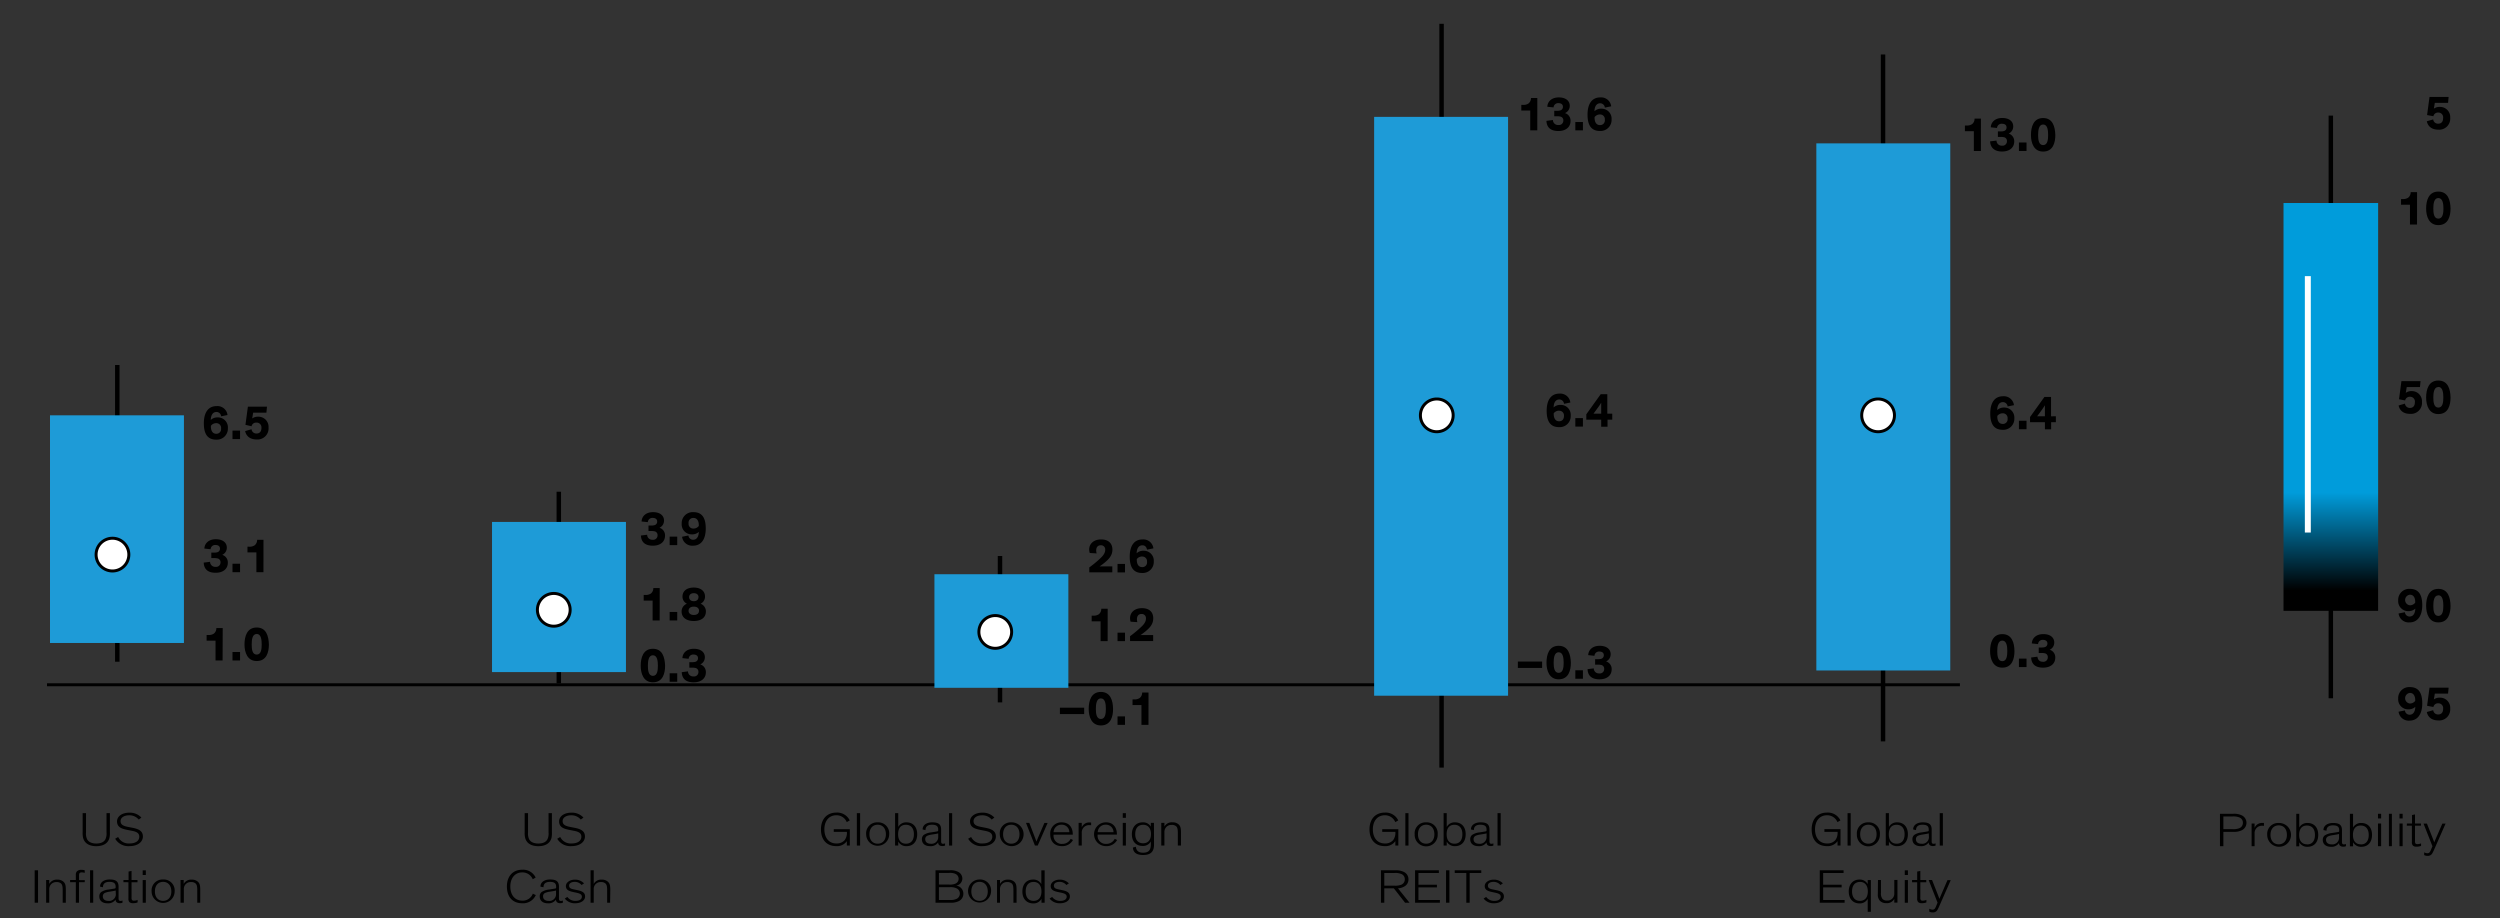 <svg xmlns="http://www.w3.org/2000/svg" xmlns:xlink="http://www.w3.org/1999/xlink" viewBox="0 0 840 308.56"><rect x="0" y="0" width="840" height="308.56" fill="#333333" stroke="none"/><defs><style>.cls-1,.cls-2,.cls-5,.cls-7{fill:none;}.cls-1,.cls-2,.cls-4{stroke:#000;}.cls-2,.cls-7{stroke-linejoin:round;}.cls-2{stroke-width:1.5px;}.cls-3{fill:#1e9bd7;}.cls-4{fill:#fff;stroke-miterlimit:10;}.cls-5{fill-rule:evenodd;}.cls-6{fill:url(#linear-gradient);}.cls-7{stroke:#fff;stroke-width:2px;}</style><linearGradient id="linear-gradient" x1="783.16" y1="68.21" x2="783.16" y2="205.24" gradientUnits="userSpaceOnUse"><stop offset="0" stop-color="#009cdb"/><stop offset="0.14" stop-color="#009cdb"/><stop offset="0.29" stop-color="#009cdb"/><stop offset="0.54" stop-color="#009cdb"/><stop offset="0.57" stop-color="#009cdb"/><stop offset="0.71" stop-color="#009cdb"/><stop offset="0.95"/><stop offset="1"/></linearGradient></defs><g id="Blog_Template" data-name="Blog Template"><line class="cls-1" x1="15.79" y1="230.08" x2="658.53" y2="230.08"/><path class="cls-2" d="M39.41,122.63v99.71m148.35-57.11V229.6M336,186.82V236M484.37,8V257.91M632.7,18.29V249.1"/><polygon class="cls-3" points="16.8 216.04 61.8 216.04 61.8 139.55 16.8 139.55 16.8 216.04 16.8 216.04"/><polygon class="cls-3" points="165.32 225.82 210.32 225.82 210.32 175.37 165.32 175.37 165.32 225.82 165.32 225.82"/><polygon class="cls-3" points="313.97 231.1 358.97 231.1 358.97 192.94 313.97 192.94 313.97 231.1 313.97 231.1"/><polygon class="cls-3" points="461.71 233.76 506.71 233.76 506.71 39.27 461.71 39.27 461.71 233.76 461.71 233.76"/><polygon class="cls-3" points="610.29 225.28 655.29 225.28 655.29 48.17 610.29 48.17 610.29 225.28 610.29 225.28"/><path class="cls-4" d="M43.29,186.35a5.5,5.5,0,1,1-5.5-5.5,5.5,5.5,0,0,1,5.5,5.5Z"/><path class="cls-4" d="M191.57,204.9a5.5,5.5,0,1,1-5.5-5.5,5.51,5.51,0,0,1,5.5,5.5Z"/><path class="cls-4" d="M339.91,212.33a5.5,5.5,0,1,1-5.5-5.5,5.5,5.5,0,0,1,5.5,5.5Z"/><path class="cls-4" d="M488.26,139.56a5.5,5.5,0,1,1-5.5-5.5,5.5,5.5,0,0,1,5.5,5.5Z"/><path class="cls-4" d="M636.54,139.56a5.5,5.5,0,1,1-5.5-5.5,5.51,5.51,0,0,1,5.5,5.5Z"/><g id="Outline"><path d="M815.5,38.66l.82-6.1h6.42l-.19,2H818.1l-.32,1.95a3.18,3.18,0,0,1,2-.59,3.41,3.41,0,0,1,3.49,3.65,3.71,3.71,0,0,1-4,4c-2.51,0-3.57-1.43-3.86-2.82l2.15-.63a1.59,1.59,0,0,0,1.66,1.44c1.12,0,1.67-.72,1.67-1.92a1.61,1.61,0,0,0-1.68-1.82,1.55,1.55,0,0,0-1.59,1.23Z"/><path d="M812.12,75.44h-2.37V68.78h-3v-1.9h.54a3.08,3.08,0,0,0,1.86-.46,2.27,2.27,0,0,0,.83-1.86h2.15Z"/><path d="M819.28,75.64c-3.09,0-4.1-2.85-4.1-5.57s.85-5.7,4.1-5.7,4.05,2.91,4.1,5.7C823.38,72.61,822.63,75.64,819.28,75.64Zm0-9.1c-1.49,0-1.68,2-1.68,3.53s.18,3.39,1.68,3.39S821,71.6,821,70.07,820.77,66.54,819.28,66.54Z"/><path d="M806.07,134.15l.81-6.1h6.42l-.19,2h-4.45l-.32,1.95a3.18,3.18,0,0,1,1.95-.59,3.4,3.4,0,0,1,3.49,3.65,3.7,3.7,0,0,1-4,4c-2.51,0-3.57-1.42-3.85-2.82l2.14-.62a1.6,1.6,0,0,0,1.66,1.44c1.12,0,1.67-.72,1.67-1.92a1.61,1.61,0,0,0-1.68-1.83,1.56,1.56,0,0,0-1.59,1.24Z"/><path d="M819.28,139.13c-3.09,0-4.1-2.85-4.1-5.57s.85-5.7,4.1-5.7,4.05,2.92,4.1,5.7C823.38,136.11,822.63,139.13,819.28,139.13Zm0-9.09c-1.49,0-1.68,2-1.68,3.52s.18,3.39,1.68,3.39,1.68-1.85,1.68-3.39S820.77,130,819.28,130Z"/><path d="M808.05,205.71a1.57,1.57,0,0,0,1.57,1.44c1.29,0,1.9-1.16,1.92-2.66a3.21,3.21,0,0,1-2.29.85,3.35,3.35,0,0,1-3.46-3.57,3.71,3.71,0,0,1,3.94-3.91c2.75,0,4.15,1.72,4.15,5.48,0,3.61-1.57,5.79-4.29,5.79a3.42,3.42,0,0,1-3.67-3Zm1.66-2.33a2.24,2.24,0,0,0,1.8-.88c0-.09,0-.2,0-.3,0-1.09-.41-2.38-1.79-2.38a1.79,1.79,0,0,0,0,3.56Z"/><path d="M819.28,209.13c-3.09,0-4.1-2.85-4.1-5.57s.85-5.7,4.1-5.7,4.05,2.92,4.1,5.7C823.38,206.11,822.63,209.13,819.28,209.13Zm0-9.09c-1.49,0-1.68,2-1.68,3.52s.18,3.39,1.68,3.39,1.68-1.85,1.68-3.39S820.77,200,819.28,200Z"/><path d="M808.05,238.71a1.57,1.57,0,0,0,1.57,1.44c1.29,0,1.9-1.16,1.92-2.66a3.21,3.21,0,0,1-2.29.85,3.35,3.35,0,0,1-3.46-3.57,3.71,3.71,0,0,1,3.94-3.91c2.75,0,4.15,1.72,4.15,5.48,0,3.61-1.57,5.79-4.29,5.79a3.42,3.42,0,0,1-3.67-3Zm1.66-2.33a2.24,2.24,0,0,0,1.8-.88c0-.09,0-.2,0-.3,0-1.09-.41-2.38-1.79-2.38a1.79,1.79,0,0,0,0,3.56Z"/><path d="M815.5,237.15l.82-6.1h6.42l-.19,2H818.1l-.32,1.95a3.18,3.18,0,0,1,2-.59,3.4,3.4,0,0,1,3.49,3.65,3.7,3.7,0,0,1-4,4c-2.51,0-3.57-1.42-3.86-2.82l2.15-.62a1.6,1.6,0,0,0,1.66,1.44c1.12,0,1.67-.72,1.67-1.92a1.61,1.61,0,0,0-1.68-1.83,1.56,1.56,0,0,0-1.59,1.24Z"/><path d="M74.79,221.92H72.42v-6.66h-3v-1.9H70a3,3,0,0,0,1.86-.47,2.25,2.25,0,0,0,.83-1.85h2.14Z"/><path d="M78.12,221.92v-2.85h2.54v2.85Z"/><path d="M86.25,222.11c-3.09,0-4.1-2.85-4.1-5.57s.85-5.7,4.1-5.7,4,2.92,4.1,5.7C90.35,219.09,89.59,222.11,86.25,222.11Zm0-9.09c-1.49,0-1.68,1.95-1.68,3.52s.17,3.4,1.68,3.4,1.68-1.86,1.68-3.4S87.74,213,86.25,213Z"/><path d="M219.37,229.26c-3.09,0-4.09-2.85-4.09-5.57s.84-5.7,4.09-5.7,4,2.92,4.1,5.7C223.47,226.24,222.72,229.26,219.37,229.26Zm0-9.09c-1.49,0-1.68,2-1.68,3.52s.18,3.4,1.68,3.4,1.68-1.86,1.68-3.4S220.86,220.17,219.37,220.17Z"/><path d="M225,229.07v-2.85h2.55v2.85Z"/><path d="M231.16,225.58a1.71,1.71,0,0,0,1.83,1.7,1.47,1.47,0,0,0,1.68-1.52,1.27,1.27,0,0,0-1.17-1.35,3.93,3.93,0,0,0-.88-.08h-1v-1.84h.91a3.81,3.81,0,0,0,1-.09,1.22,1.22,0,0,0,1-1.27c0-.8-.63-1.2-1.46-1.2a1.51,1.51,0,0,0-1.68,1.42l-2.1-.22c.07-1.73,1.44-3.14,3.84-3.14s3.7,1.2,3.7,2.82a2.59,2.59,0,0,1-1.54,2.43,2.67,2.67,0,0,1,1.88,2.68c0,1.85-1.38,3.34-4.1,3.34s-3.91-1.31-4-3.41Z"/><path d="M356.13,239.93v-2.15h8.15v2.15Z"/><path d="M369.89,243.75c-3.09,0-4.09-2.85-4.09-5.57s.84-5.69,4.09-5.69,4.05,2.91,4.1,5.69C374,240.73,373.24,243.75,369.89,243.75Zm0-9.09c-1.48,0-1.68,2-1.68,3.52s.18,3.4,1.68,3.4,1.68-1.86,1.68-3.4S371.38,234.66,369.89,234.66Z"/><path d="M375.49,243.56v-2.85H378v2.85Z"/><path d="M385.89,243.56h-2.36V236.9h-3V235h.54a3,3,0,0,0,1.86-.47,2.25,2.25,0,0,0,.83-1.85h2.14Z"/><path d="M510,224.43v-2.15h8.15v2.15Z"/><path d="M523.71,228.25c-3.09,0-4.09-2.85-4.09-5.57s.84-5.69,4.09-5.69,4,2.91,4.1,5.69C527.81,225.23,527.06,228.25,523.71,228.25Zm0-9.09c-1.48,0-1.68,2-1.68,3.52s.18,3.4,1.68,3.4,1.68-1.86,1.68-3.4S525.2,219.16,523.71,219.16Z"/><path d="M529.31,228.06v-2.85h2.55v2.85Z"/><path d="M535.5,224.57a1.71,1.71,0,0,0,1.83,1.7,1.47,1.47,0,0,0,1.68-1.52,1.27,1.27,0,0,0-1.17-1.35,4.54,4.54,0,0,0-.88-.08h-1v-1.84h.92a3.77,3.77,0,0,0,1-.09,1.22,1.22,0,0,0,1-1.27c0-.8-.63-1.2-1.46-1.2a1.52,1.52,0,0,0-1.68,1.43l-2.1-.23c.07-1.73,1.44-3.13,3.84-3.13s3.7,1.2,3.7,2.81a2.61,2.61,0,0,1-1.54,2.44,2.65,2.65,0,0,1,1.88,2.67c0,1.86-1.38,3.34-4.1,3.34s-3.91-1.31-4-3.41Z"/><path d="M672.77,224.33c-3.09,0-4.1-2.85-4.1-5.57s.85-5.7,4.1-5.7,4.05,2.92,4.09,5.7C676.86,221.31,676.11,224.33,672.77,224.33Zm0-9.09c-1.49,0-1.69,1.95-1.69,3.52s.18,3.4,1.69,3.4,1.68-1.86,1.68-3.4S674.25,215.24,672.77,215.24Z"/><path d="M678.36,224.14v-2.85h2.55v2.85Z"/><path d="M684.56,220.65c.16,1,.65,1.7,1.82,1.7a1.47,1.47,0,0,0,1.68-1.52,1.26,1.26,0,0,0-1.17-1.35,3.8,3.8,0,0,0-.88-.08h-1v-1.84h.92a3.77,3.77,0,0,0,1-.09,1.22,1.22,0,0,0,1-1.27c0-.8-.63-1.2-1.46-1.2a1.52,1.52,0,0,0-1.68,1.42l-2.1-.22c.07-1.73,1.44-3.14,3.85-3.14s3.69,1.2,3.69,2.82a2.6,2.6,0,0,1-1.53,2.43,2.66,2.66,0,0,1,1.87,2.68c0,1.85-1.38,3.34-4.1,3.34s-3.9-1.31-4-3.41Z"/><path d="M74.31,139.88a1.59,1.59,0,0,0-1.57-1.46c-1.29,0-1.9,1.17-1.92,2.68a3.22,3.22,0,0,1,2.29-.85,3.35,3.35,0,0,1,3.46,3.57,3.71,3.71,0,0,1-3.94,3.9c-2.72,0-4.14-1.71-4.14-5.47s1.57-5.8,4.29-5.8a3.4,3.4,0,0,1,3.66,3Zm-1.66,2.3a2.23,2.23,0,0,0-1.79.89c0,.09,0,.2,0,.3,0,1.09.42,2.38,1.79,2.38A1.56,1.56,0,0,0,74.28,144,1.59,1.59,0,0,0,72.65,142.18Z"/><path d="M78.12,147.53v-2.85h2.54v2.85Z"/><path d="M82.47,142.74l.82-6.09h6.42l-.2,2H85.06l-.32,1.95a3.24,3.24,0,0,1,2-.59,3.4,3.4,0,0,1,3.49,3.65,3.71,3.71,0,0,1-4,4c-2.51,0-3.57-1.42-3.86-2.81l2.14-.63a1.61,1.61,0,0,0,1.67,1.44c1.12,0,1.67-.72,1.67-1.92A1.61,1.61,0,0,0,86.1,142a1.53,1.53,0,0,0-1.58,1.23Z"/><path d="M217.44,179.67a1.7,1.7,0,0,0,1.82,1.69,1.47,1.47,0,0,0,1.68-1.52,1.26,1.26,0,0,0-1.17-1.34,3.8,3.8,0,0,0-.88-.08h-1v-1.84h.92a3.29,3.29,0,0,0,1-.1,1.21,1.21,0,0,0,1-1.26c0-.8-.63-1.2-1.46-1.2a1.52,1.52,0,0,0-1.68,1.42l-2.1-.22c.07-1.73,1.44-3.14,3.85-3.14s3.69,1.2,3.69,2.82a2.61,2.61,0,0,1-1.53,2.43,2.65,2.65,0,0,1,1.87,2.67c0,1.86-1.38,3.35-4.1,3.35s-3.9-1.31-4-3.41Z"/><path d="M225,183.16v-2.85h2.55v2.85Z"/><path d="M231.31,179.92a1.57,1.57,0,0,0,1.57,1.44c1.29,0,1.9-1.15,1.92-2.65a3.2,3.2,0,0,1-2.29.84,3.35,3.35,0,0,1-3.46-3.57,3.71,3.71,0,0,1,3.94-3.9c2.75,0,4.14,1.71,4.14,5.47s-1.56,5.8-4.29,5.8a3.41,3.41,0,0,1-3.66-3ZM233,177.6a2.24,2.24,0,0,0,1.8-.88c0-.09,0-.21,0-.3,0-1.09-.41-2.39-1.79-2.39a1.57,1.57,0,0,0-1.65,1.79A1.58,1.58,0,0,0,233,177.6Z"/><path d="M366.16,185.8a4.08,4.08,0,0,1-.19-1.17c0-1.92,1.51-3.38,4-3.38s3.8,1.35,3.8,3.41-1.28,3.28-2.69,4.45c-.56.45-1,.78-1.6,1.19h4.26v2H366v-1.64a36.61,36.61,0,0,0,3.35-2.73c.89-.82,2-1.83,2-3.19a1.4,1.4,0,0,0-1.51-1.53c-1.1,0-1.52.83-1.52,1.74a3.43,3.43,0,0,0,.15,1Z"/><path d="M375.49,192.33v-2.85H378v2.85Z"/><path d="M385.41,184.68c-.16-.71-.54-1.46-1.56-1.46-1.3,0-1.91,1.17-1.93,2.67a3.22,3.22,0,0,1,2.29-.84,3.34,3.34,0,0,1,3.46,3.56,3.71,3.71,0,0,1-3.94,3.91c-2.72,0-4.14-1.71-4.14-5.47s1.57-5.8,4.29-5.8a3.4,3.4,0,0,1,3.66,3Zm-1.66,2.3a2.26,2.26,0,0,0-1.79.88c0,.1,0,.21,0,.31,0,1.08.42,2.38,1.79,2.38a1.56,1.56,0,0,0,1.65-1.79A1.58,1.58,0,0,0,383.75,187Z"/><path d="M516.53,43.8h-2.37V37.15h-3V35.24h.55a3,3,0,0,0,1.85-.46,2.28,2.28,0,0,0,.84-1.86h2.14Z"/><path d="M521.78,40.32A1.7,1.7,0,0,0,523.6,42a1.47,1.47,0,0,0,1.68-1.52,1.26,1.26,0,0,0-1.17-1.34,3.8,3.8,0,0,0-.88-.08h-1V37.23h.91a3.68,3.68,0,0,0,1-.1,1.21,1.21,0,0,0,1-1.26c0-.81-.63-1.21-1.46-1.21a1.53,1.53,0,0,0-1.68,1.43l-2.1-.22c.07-1.73,1.44-3.14,3.85-3.14s3.69,1.2,3.69,2.82A2.61,2.61,0,0,1,525.83,38a2.65,2.65,0,0,1,1.87,2.67c0,1.86-1.38,3.35-4.1,3.35s-3.9-1.32-4-3.41Z"/><path d="M529.31,43.8V41h2.55V43.8Z"/><path d="M539.23,36.15a1.58,1.58,0,0,0-1.56-1.45c-1.3,0-1.91,1.17-1.93,2.67a3.22,3.22,0,0,1,2.29-.85,3.35,3.35,0,0,1,3.46,3.57A3.71,3.71,0,0,1,537.55,44c-2.72,0-4.14-1.72-4.14-5.48s1.57-5.79,4.29-5.79a3.4,3.4,0,0,1,3.66,3Zm-1.66,2.31a2.24,2.24,0,0,0-1.79.88c0,.09,0,.21,0,.3,0,1.09.42,2.39,1.79,2.39a1.57,1.57,0,0,0,1.65-1.8A1.58,1.58,0,0,0,537.57,38.46Z"/><path d="M665.58,50.73h-2.37V44.08h-3V42.17h.55a3.1,3.1,0,0,0,1.86-.46,2.27,2.27,0,0,0,.83-1.86h2.14Z"/><path d="M670.83,47.24a1.71,1.71,0,0,0,1.82,1.7,1.47,1.47,0,0,0,1.68-1.52,1.25,1.25,0,0,0-1.16-1.34,3.93,3.93,0,0,0-.88-.08h-1V44.16h.91a3.68,3.68,0,0,0,1-.1,1.2,1.2,0,0,0,1-1.26c0-.81-.62-1.21-1.46-1.21A1.53,1.53,0,0,0,671,43l-2.09-.22c.06-1.73,1.44-3.14,3.84-3.14s3.69,1.2,3.69,2.81a2.62,2.62,0,0,1-1.53,2.44,2.65,2.65,0,0,1,1.87,2.67c0,1.86-1.38,3.35-4.1,3.35-2.57,0-3.9-1.32-4-3.41Z"/><path d="M678.36,50.73V47.88h2.55v2.85Z"/><path d="M686.49,50.93c-3.09,0-4.09-2.85-4.09-5.57s.84-5.7,4.09-5.7,4,2.91,4.1,5.7C690.59,47.9,689.84,50.93,686.49,50.93Zm0-9.1c-1.49,0-1.68,2-1.68,3.53s.18,3.39,1.68,3.39,1.68-1.86,1.68-3.39S688,41.83,686.49,41.83Z"/><path d="M70.58,188.77a1.71,1.71,0,0,0,1.83,1.69,1.47,1.47,0,0,0,1.68-1.52,1.27,1.27,0,0,0-1.17-1.34,3.93,3.93,0,0,0-.88-.08H71v-1.84h.91a3.32,3.32,0,0,0,1-.1,1.21,1.21,0,0,0,1-1.26c0-.8-.63-1.2-1.46-1.2a1.51,1.51,0,0,0-1.68,1.42l-2.1-.22c.07-1.73,1.44-3.14,3.84-3.14s3.7,1.2,3.7,2.82a2.6,2.6,0,0,1-1.54,2.43,2.66,2.66,0,0,1,1.88,2.67c0,1.86-1.38,3.35-4.1,3.35s-3.91-1.31-4-3.41Z"/><path d="M78.12,192.26v-2.85h2.54v2.85Z"/><path d="M88.52,192.26H86.15V185.6h-3v-1.91h.55a3,3,0,0,0,1.85-.46,2.26,2.26,0,0,0,.84-1.86h2.14Z"/><path d="M221.65,208.47h-2.37v-6.66h-3V199.9h.54a3.08,3.08,0,0,0,1.86-.46,2.25,2.25,0,0,0,.83-1.86h2.15Z"/><path d="M225,208.47v-2.85h2.55v2.85Z"/><path d="M236.88,200.42a2.6,2.6,0,0,1-1.49,2.43,2.75,2.75,0,0,1,1.79,2.58c0,2.24-1.81,3.23-4.08,3.23-2.11,0-4.08-.9-4.08-3.23a2.75,2.75,0,0,1,1.79-2.58,2.6,2.6,0,0,1-1.49-2.43c0-1.81,1.43-3,3.78-3S236.88,198.61,236.88,200.42Zm-2,4.81c0-.81-.59-1.4-1.76-1.4s-1.76.59-1.76,1.4.64,1.4,1.76,1.4S234.86,206.1,234.86,205.23Zm-.17-4.59c0-.64-.44-1.33-1.59-1.33s-1.58.69-1.58,1.33.41,1.36,1.58,1.36S234.69,201.28,234.69,200.64Z"/><path d="M372.17,215.42H369.8v-6.66h-3v-1.9h.54a3,3,0,0,0,1.86-.47,2.25,2.25,0,0,0,.83-1.85h2.15Z"/><path d="M375.49,215.42v-2.85H378v2.85Z"/><path d="M379.89,208.89a3.72,3.72,0,0,1-.19-1.17c0-1.92,1.5-3.38,4-3.38s3.79,1.35,3.79,3.41-1.28,3.29-2.68,4.45c-.57.45-1,.79-1.61,1.19h4.26v2H379.7v-1.63a37,37,0,0,0,3.34-2.74c.9-.81,2-1.82,2-3.18a1.4,1.4,0,0,0-1.51-1.54c-1.1,0-1.52.83-1.52,1.74a3.79,3.79,0,0,0,.14,1Z"/><path d="M525.51,135.68a1.59,1.59,0,0,0-1.57-1.46c-1.3,0-1.91,1.17-1.92,2.67a3.2,3.2,0,0,1,2.29-.84,3.34,3.34,0,0,1,3.45,3.56,3.7,3.7,0,0,1-3.93,3.91c-2.72,0-4.15-1.71-4.15-5.47s1.57-5.8,4.29-5.8a3.42,3.42,0,0,1,3.67,3Zm-1.67,2.3a2.26,2.26,0,0,0-1.79.88c0,.1,0,.21,0,.31,0,1.08.42,2.38,1.8,2.38,1,0,1.64-.62,1.64-1.79A1.58,1.58,0,0,0,523.84,138Z"/><path d="M529.31,143.33v-2.85h2.55v2.85Z"/><path d="M541.72,139v2h-1.59v2.39H538v-2.39h-5V139.2l4.84-6.76h2.22V139ZM538,139v-1.8c0-.81,0-1.89,0-1.89h0a13.75,13.75,0,0,1-.78,1.21l-1,1.38c-.32.45-.81,1.1-.81,1.1v0l1.34,0Z"/><path d="M674.56,136.57a1.59,1.59,0,0,0-1.57-1.46c-1.3,0-1.91,1.17-1.92,2.67a3.2,3.2,0,0,1,2.29-.84,3.35,3.35,0,0,1,3.46,3.56,3.71,3.71,0,0,1-3.94,3.91c-2.72,0-4.15-1.71-4.15-5.47s1.57-5.8,4.29-5.8a3.42,3.42,0,0,1,3.67,3Zm-1.67,2.3a2.26,2.26,0,0,0-1.79.88c0,.1,0,.21,0,.31,0,1.09.42,2.38,1.8,2.38a1.57,1.57,0,0,0,1.65-1.79A1.59,1.59,0,0,0,672.89,138.87Z"/><path d="M678.36,144.22v-2.85h2.55v2.85Z"/><path d="M690.77,139.86v2h-1.59v2.39h-2.09v-2.39h-5v-1.74l4.84-6.76h2.22v6.53Zm-3.68,0v-1.8c0-.8,0-1.89,0-1.89h0s-.34.59-.79,1.21l-1,1.38-.82,1.1v0l1.34,0Z"/><path d="M27.93,281.55a6.94,6.94,0,0,1-.16-1.92v-6.41H28.9v6.49a4.54,4.54,0,0,0,.34,2.22c.5,1,1.61,1.49,3.11,1.49s2.6-.46,3.1-1.49a4.54,4.54,0,0,0,.34-2.22v-6.49h1.13v6.41a7.57,7.57,0,0,1-.15,1.92c-.48,1.84-2.11,2.77-4.42,2.77S28.42,283.39,27.93,281.55Z"/><path d="M46.62,275.37a4.09,4.09,0,0,0-3.24-1.43c-1.65,0-2.87.77-2.87,1.94s.84,1.63,2.45,1.95l1.63.32c2.13.42,3.42,1.13,3.42,2.92s-1.7,3.23-4.49,3.23a5.13,5.13,0,0,1-4.82-2.48l1-.59a3.91,3.91,0,0,0,3.83,2.17c2.09,0,3.27-.91,3.27-2.27,0-1.18-.86-1.69-2.59-2l-1.52-.3c-1.81-.36-3.37-.9-3.37-2.84,0-1.69,1.68-2.93,4.1-2.93a5.2,5.2,0,0,1,4.08,1.65Z"/><path d="M12.78,303.31H11.65V292.42h1.13Z"/><path d="M22.12,303.31H21.06v-4.1c0-1.2-.09-1.9-.53-2.34a2.11,2.11,0,0,0-1.53-.49,2.39,2.39,0,0,0-1.73.62,2.43,2.43,0,0,0-.72,1.78v4.53H15.5v-7.62h1.05V297a2.82,2.82,0,0,1,2.7-1.44,2.91,2.91,0,0,1,2.12.74c.53.54.75,1.06.75,2.75Z"/><path d="M28.47,296.43H26.54v6.88H25.48v-6.88H23.55v-.74h1.93V294a1.65,1.65,0,0,1,.39-1.25,2.05,2.05,0,0,1,1.51-.48,3.94,3.94,0,0,1,1.09.15v.86a4,4,0,0,0-1-.16,1,1,0,0,0-.65.18c-.19.16-.26.4-.26.83v1.6h1.93Zm2.85,6.88H30.26V292.42h1.06Z"/><path d="M33.62,297.9c0-1.51,1.36-2.39,3.22-2.39s3,.48,3,2.41v3.79c0,.62.05,1,.68,1a1.55,1.55,0,0,0,.64-.14v.73a2.08,2.08,0,0,1-.91.18c-.82,0-1.43-.4-1.4-1.23h0a3,3,0,0,1-2.76,1.26c-1.68,0-2.72-.89-2.72-2.3a1.82,1.82,0,0,1,.64-1.49,5.39,5.39,0,0,1,2.46-.83l1.95-.32c.3-.05.43-.08.43-.42v-.24c0-1.06-.56-1.6-2.08-1.6s-2.18.67-2.18,1.81Zm5.25,1.31a9.46,9.46,0,0,1-1.08.23l-1,.17a6.16,6.16,0,0,0-1.53.4,1.22,1.22,0,0,0-.71,1.17c0,1,.77,1.52,1.86,1.52a2.25,2.25,0,0,0,2.51-2.08Z"/><path d="M41.48,295.69H43.2v-2.85l1-.21v3.06h2v.74h-2v5.15a1.34,1.34,0,0,0,.16.83.82.82,0,0,0,.67.21,2.87,2.87,0,0,0,1.21-.26v.85a3.92,3.92,0,0,1-1.54.26,1.63,1.63,0,0,1-1.21-.37,1.58,1.58,0,0,1-.34-1.17v-5.5H41.48Z"/><path d="M49,294H47.94v-1.57H49Zm0,9.32H47.94v-7.62H49Z"/><path d="M54.81,295.51a3.68,3.68,0,0,1,3.87,4,3.87,3.87,0,1,1-7.74,0A3.68,3.68,0,0,1,54.81,295.51Zm0,7.18c1.65,0,2.76-1.21,2.76-3.17s-1.08-3.21-2.76-3.21-2.76,1.22-2.76,3.21S53.16,302.69,54.81,302.69Z"/><path d="M67.28,303.31h-1v-4.1c0-1.2-.09-1.9-.54-2.34a2.07,2.07,0,0,0-1.52-.49,2.28,2.28,0,0,0-2.45,2.4v4.53H60.66v-7.62h1.06V297a2.82,2.82,0,0,1,2.7-1.44,2.89,2.89,0,0,1,2.11.74c.54.54.75,1.06.75,2.75Z"/><path d="M176.46,281.55a6.41,6.41,0,0,1-.17-1.92v-6.41h1.13v6.49a4.54,4.54,0,0,0,.34,2.22c.5,1,1.61,1.49,3.12,1.49s2.59-.46,3.09-1.49a4.42,4.42,0,0,0,.34-2.22v-6.49h1.13v6.41a7.76,7.76,0,0,1-.14,1.92c-.49,1.84-2.11,2.77-4.42,2.77S176.94,283.39,176.46,281.55Z"/><path d="M195.14,275.37a4.07,4.07,0,0,0-3.24-1.43c-1.65,0-2.86.77-2.86,1.94s.84,1.63,2.45,1.95l1.63.32c2.13.42,3.42,1.13,3.42,2.92s-1.7,3.23-4.5,3.23a5.11,5.11,0,0,1-4.81-2.48l1-.59a3.92,3.92,0,0,0,3.83,2.17c2.1,0,3.28-.91,3.28-2.27,0-1.18-.86-1.69-2.6-2l-1.52-.3c-1.81-.36-3.36-.9-3.36-2.84,0-1.69,1.68-2.93,4.09-2.93a5.23,5.23,0,0,1,4.09,1.65Z"/><path d="M179,295.43a3.71,3.71,0,0,0-3.53-2.3c-2.45,0-4,1.92-4,4.74s1.52,4.74,4,4.74a3.59,3.59,0,0,0,3.56-2.34l1,.48a4.67,4.67,0,0,1-4.56,2.75c-3.29,0-5.15-2.21-5.15-5.63s1.95-5.64,5.15-5.64a4.66,4.66,0,0,1,4.51,2.63Z"/><path d="M181.59,297.9c0-1.51,1.36-2.39,3.22-2.39s3,.48,3,2.41v3.79c0,.62,0,1,.68,1a1.55,1.55,0,0,0,.64-.14v.73a2.11,2.11,0,0,1-.91.18c-.82,0-1.43-.4-1.4-1.23h0a3,3,0,0,1-2.75,1.26c-1.68,0-2.72-.89-2.72-2.3a1.82,1.82,0,0,1,.64-1.49,5.38,5.38,0,0,1,2.45-.83l2-.32c.3-.05.42-.08.42-.42v-.24c0-1.06-.55-1.6-2.07-1.6s-2.18.67-2.18,1.81Zm5.24,1.31a8.53,8.53,0,0,1-1.07.23l-1.06.17a6.07,6.07,0,0,0-1.52.4,1.21,1.21,0,0,0-.71,1.17c0,1,.77,1.52,1.86,1.52a2.24,2.24,0,0,0,2.5-2.08Z"/><path d="M195.41,297.37a2.89,2.89,0,0,0-2.31-1.06c-1,0-1.88.39-1.88,1.24s.57,1.09,1.7,1.31l1.13.24c1.43.29,2.54.75,2.54,2.11s-1.4,2.28-3.31,2.29a4.25,4.25,0,0,1-3.51-1.58l.86-.55a3.24,3.24,0,0,0,2.77,1.32c1.43,0,2.11-.6,2.11-1.41s-.77-1.09-1.79-1.32l-1.18-.25c-1.5-.32-2.4-.79-2.4-2s1.35-2.15,3-2.15a4.1,4.1,0,0,1,3.09,1.25Z"/><path d="M205,303.31H204v-4.1c0-1.2-.09-1.9-.54-2.34a2.07,2.07,0,0,0-1.52-.49,2.28,2.28,0,0,0-2.45,2.4v4.53h-1.06V292.42h1.06V297a2.82,2.82,0,0,1,2.7-1.44,2.89,2.89,0,0,1,2.11.74c.54.54.76,1.06.76,2.75Z"/><path d="M283.81,282.28a4.12,4.12,0,0,0,.75-2.68v-.1h-4.42v-.9h5.4v5.51h-1v-1.49A4,4,0,0,1,281,284.3c-3.3,0-5.16-2.21-5.16-5.63s2-5.64,5.16-5.64a4.66,4.66,0,0,1,4.51,2.63l-1,.57a3.69,3.69,0,0,0-3.52-2.3c-2.46,0-4,1.92-4,4.74s1.52,4.73,4,4.73A3.49,3.49,0,0,0,283.81,282.28Z"/><path d="M289,284.11H287.9V273.22H289Z"/><path d="M294.9,276.31a3.68,3.68,0,0,1,3.87,4,3.87,3.87,0,1,1-7.74,0A3.68,3.68,0,0,1,294.9,276.31Zm0,7.17c1.65,0,2.76-1.2,2.76-3.16s-1.08-3.21-2.76-3.21-2.76,1.22-2.76,3.21S293.25,283.48,294.9,283.48Z"/><path d="M301.81,282.75v1.36h-1.06V273.22h1.06v4.63a3,3,0,0,1,2.77-1.54c2.15,0,3.6,1.46,3.6,4s-1.45,4-3.56,4A3,3,0,0,1,301.81,282.75Zm2.61.73c1.68,0,2.65-1.15,2.65-3.18s-1-3.17-2.69-3.17-2.61,1.1-2.61,3.19S302.79,283.48,304.42,283.48Z"/><path d="M310,278.7c0-1.51,1.36-2.39,3.22-2.39s3,.48,3,2.4v3.8c0,.62.05,1,.67,1a1.75,1.75,0,0,0,.65-.14v.73a2.11,2.11,0,0,1-.91.18c-.83,0-1.44-.4-1.4-1.23h0a3,3,0,0,1-2.75,1.26c-1.69,0-2.72-.9-2.72-2.3a1.82,1.82,0,0,1,.64-1.49,5.3,5.3,0,0,1,2.45-.83l1.95-.32c.31-.05.43-.08.43-.42v-.24c0-1.06-.55-1.6-2.07-1.6s-2.19.67-2.19,1.81Zm5.24,1.31a8.53,8.53,0,0,1-1.07.23l-1.06.17a6,6,0,0,0-1.52.4,1.21,1.21,0,0,0-.71,1.17c0,1,.76,1.52,1.86,1.52a2.24,2.24,0,0,0,2.5-2.08Z"/><path d="M319.93,284.11h-1.05V273.22h1.05Z"/><path d="M333.21,275.37a4.07,4.07,0,0,0-3.24-1.43c-1.64,0-2.86.77-2.86,1.94s.84,1.63,2.45,1.95l1.63.32c2.13.42,3.42,1.13,3.42,2.92s-1.7,3.23-4.49,3.23a5.13,5.13,0,0,1-4.82-2.48l1-.59a3.93,3.93,0,0,0,3.83,2.17c2.1,0,3.28-.91,3.28-2.27,0-1.18-.86-1.69-2.6-2l-1.52-.3c-1.81-.36-3.36-.9-3.36-2.84,0-1.69,1.68-2.93,4.1-2.93a5.23,5.23,0,0,1,4.08,1.65Z"/><path d="M339.8,276.31a4,4,0,1,1-3.87,4A3.68,3.68,0,0,1,339.8,276.31Zm0,7.17c1.64,0,2.75-1.2,2.75-3.16s-1.07-3.21-2.75-3.21-2.76,1.22-2.76,3.21S338.15,283.48,339.8,283.48Z"/><path d="M348.67,284.11h-.93l-3-7.62h1.11l1.92,5,.48,1.28h0c.05-.16.25-.67.54-1.33l2.13-4.93H352Z"/><path d="M360.52,282.24a4,4,0,0,1-3.71,2.06c-2.4,0-3.93-1.46-3.93-4.05a3.71,3.71,0,0,1,3.84-3.94c2.47,0,3.73,1.7,3.73,4v.13H354v.11a2.72,2.72,0,0,0,2.88,3,3.09,3.09,0,0,0,2.86-1.7ZM354,279.63h5.3a2.51,2.51,0,0,0-2.58-2.53A2.6,2.6,0,0,0,354,279.63Z"/><path d="M366.62,277.29a3.92,3.92,0,0,0-.59-.05,2.45,2.45,0,0,0-2.56,2.56v4.31h-1.06v-7.62h1.06V278a2.67,2.67,0,0,1,2.58-1.66,2.81,2.81,0,0,1,.57.05Z"/><path d="M375.35,282.24a4,4,0,0,1-3.7,2.06,4,4,0,0,1-.09-8c2.47,0,3.72,1.7,3.72,4v.13H368.8v.11a2.72,2.72,0,0,0,2.88,3,3.11,3.11,0,0,0,2.87-1.7Zm-6.51-2.61h5.3a2.51,2.51,0,0,0-2.58-2.53A2.59,2.59,0,0,0,368.84,279.63Z"/><path d="M378.3,274.79h-1.05v-1.57h1.05Zm0,9.32h-1.05v-7.62h1.05Z"/><path d="M387.75,283.8c0,2.39-1.14,3.48-3.67,3.48s-3.34-1.09-3.43-2.51l1-.26c.11,1.1.68,2,2.41,2,2.33,0,2.62-1.36,2.62-3v-.79a2.92,2.92,0,0,1-2.79,1.51c-2.17,0-3.58-1.46-3.58-3.92s1.48-4,3.59-4a3,3,0,0,1,2.78,1.43v-1.25h1.05Zm-3.63-6.67c-1.65,0-2.68,1.09-2.68,3.11s1,3.1,2.64,3.1,2.65-1.1,2.65-3.09S385.71,277.13,384.12,277.13Z"/><path d="M396.81,284.11h-1.06V280c0-1.2-.09-1.9-.53-2.34a2.11,2.11,0,0,0-1.53-.49,2.39,2.39,0,0,0-1.73.62,2.43,2.43,0,0,0-.72,1.78v4.53h-1.05v-7.62h1.05v1.26a2.82,2.82,0,0,1,2.71-1.44,2.91,2.91,0,0,1,2.11.74c.53.54.75,1.06.75,2.75Z"/><path d="M321.24,297.56a2.72,2.72,0,0,1,2.45,2.69,2.75,2.75,0,0,1-1.64,2.58,6,6,0,0,1-2.85.48h-4.87V292.42H319a5.28,5.28,0,0,1,3.26.71,2.55,2.55,0,0,1,1.09,2.08A2.4,2.4,0,0,1,321.24,297.56Zm-.34-4a4.92,4.92,0,0,0-2-.26h-3.42v3.91h3.42a4.74,4.74,0,0,0,2-.26,1.76,1.76,0,0,0,1.2-1.68A1.81,1.81,0,0,0,320.9,293.58Zm-5.42,8.83h3.67a4.47,4.47,0,0,0,2.43-.46,2,2,0,0,0,.93-1.7,1.93,1.93,0,0,0-.93-1.66,4.53,4.53,0,0,0-2.47-.47h-3.63Z"/><path d="M329.13,295.51a3.68,3.68,0,0,1,3.87,4,3.87,3.87,0,1,1-3.87-4Zm0,7.18c1.65,0,2.76-1.21,2.76-3.17s-1.08-3.21-2.76-3.21-2.76,1.22-2.76,3.21S327.48,302.69,329.13,302.69Z"/><path d="M341.57,303.31h-1.06v-4.1c0-1.2-.09-1.9-.53-2.34a2.11,2.11,0,0,0-1.53-.49,2.3,2.3,0,0,0-2.45,2.4v4.53H335v-7.62H336V297a2.85,2.85,0,0,1,2.71-1.44,2.91,2.91,0,0,1,2.11.74c.53.54.75,1.06.75,2.75Z"/><path d="M343.52,299.53c0-2.54,1.48-4,3.6-4a3,3,0,0,1,2.77,1.54v-4.63H351v10.89h-1.06V302a3,3,0,0,1-2.83,1.55C345,303.5,343.52,302.09,343.52,299.53Zm3.79-3.2c-1.65,0-2.68,1.1-2.68,3.17s1,3.19,2.65,3.19,2.65-1.13,2.65-3.17S348.91,296.33,347.31,296.33Z"/><path d="M358.3,297.37a2.89,2.89,0,0,0-2.31-1.06c-1,0-1.88.39-1.88,1.24s.57,1.09,1.7,1.31l1.13.24c1.43.29,2.54.75,2.54,2.11s-1.4,2.28-3.31,2.29a4.25,4.25,0,0,1-3.51-1.58l.86-.55a3.27,3.27,0,0,0,2.77,1.32c1.44,0,2.12-.6,2.12-1.41s-.77-1.09-1.79-1.32l-1.18-.25c-1.51-.32-2.4-.79-2.4-2s1.34-2.15,3-2.15a4.13,4.13,0,0,1,3.1,1.25Z"/><path d="M468.1,282.28a4.12,4.12,0,0,0,.75-2.68v-.1h-4.42v-.9h5.41v5.51h-1v-1.49a4,4,0,0,1-3.54,1.68c-3.29,0-5.15-2.21-5.15-5.63s1.95-5.64,5.15-5.64a4.66,4.66,0,0,1,4.51,2.63l-1,.57a3.71,3.71,0,0,0-3.53-2.3c-2.45,0-4,1.92-4,4.74s1.52,4.73,4,4.73A3.49,3.49,0,0,0,468.1,282.28Z"/><path d="M473.25,284.11H472.2V273.22h1.05Z"/><path d="M479.2,276.31a3.68,3.68,0,0,1,3.86,4,3.87,3.87,0,1,1-7.73,0A3.68,3.68,0,0,1,479.2,276.31Zm0,7.17c1.64,0,2.75-1.2,2.75-3.16s-1.07-3.21-2.75-3.21-2.76,1.22-2.76,3.21S477.55,283.48,479.2,283.48Z"/><path d="M486.1,282.75v1.36h-1.05V273.22h1.05v4.63a3,3,0,0,1,2.78-1.54c2.14,0,3.59,1.46,3.59,4s-1.45,4-3.56,4A3,3,0,0,1,486.1,282.75Zm2.61.73c1.69,0,2.65-1.15,2.65-3.18s-1-3.17-2.68-3.17-2.61,1.1-2.61,3.19S487.09,283.48,488.71,283.48Z"/><path d="M494.24,278.7c0-1.51,1.36-2.39,3.22-2.39s3,.48,3,2.4v3.8c0,.62.05,1,.68,1a1.69,1.69,0,0,0,.64-.14v.73a2.08,2.08,0,0,1-.91.18c-.82,0-1.43-.4-1.39-1.23h0a3,3,0,0,1-2.76,1.26c-1.68,0-2.72-.9-2.72-2.3a1.8,1.8,0,0,1,.65-1.49,5.3,5.3,0,0,1,2.45-.83l1.95-.32c.3-.05.43-.08.43-.42v-.24c0-1.06-.56-1.6-2.08-1.6s-2.18.67-2.18,1.81Zm5.25,1.31a8.92,8.92,0,0,1-1.08.23l-1.05.17a6,6,0,0,0-1.52.4,1.22,1.22,0,0,0-.72,1.17c0,1,.77,1.52,1.86,1.52a2.25,2.25,0,0,0,2.51-2.08Z"/><path d="M504.23,284.11h-1.06V273.22h1.06Z"/><path d="M468.34,298.49h-3.22v4.82H464V292.42h4.8a5.9,5.9,0,0,1,2.92.56,2.68,2.68,0,0,1,1.52,2.49,2.64,2.64,0,0,1-1.52,2.46,4.77,4.77,0,0,1-2,.55l3.87,4.83H472.1Zm-3.22-.9h3.42a5.69,5.69,0,0,0,2.22-.3,1.89,1.89,0,0,0,1.25-1.84,1.84,1.84,0,0,0-1.25-1.82,5.29,5.29,0,0,0-2.22-.31h-3.42Z"/><path d="M483.8,303.31h-8.34V292.42h8v.9h-6.86v3.94h6.21v.91h-6.21v4.24h7.21Z"/><path d="M487,303.31h-1.13V292.42H487Z"/><path d="M488.79,292.42h8.92v.9h-3.9v10h-1.13v-10h-3.89Z"/><path d="M504.13,297.37a2.89,2.89,0,0,0-2.31-1.06c-1,0-1.88.39-1.88,1.24s.58,1.09,1.7,1.31l1.13.24c1.43.29,2.54.75,2.54,2.11s-1.39,2.28-3.31,2.29a4.25,4.25,0,0,1-3.51-1.58l.86-.55a3.27,3.27,0,0,0,2.78,1.32c1.43,0,2.11-.6,2.11-1.41s-.77-1.09-1.79-1.32l-1.18-.25c-1.51-.32-2.4-.79-2.4-2s1.34-2.15,3-2.15a4.11,4.11,0,0,1,3.1,1.25Z"/><path d="M616.68,282.28a4.12,4.12,0,0,0,.75-2.68v-.1H613v-.9h5.41v5.51h-1v-1.49a4,4,0,0,1-3.54,1.68c-3.29,0-5.15-2.21-5.15-5.63s1.95-5.64,5.15-5.64a4.66,4.66,0,0,1,4.51,2.63l-1,.57a3.71,3.71,0,0,0-3.53-2.3c-2.45,0-4,1.92-4,4.74s1.52,4.73,4,4.73A3.49,3.49,0,0,0,616.68,282.28Z"/><path d="M621.83,284.11h-1.05V273.22h1.05Z"/><path d="M627.77,276.31a3.68,3.68,0,0,1,3.87,4,3.87,3.87,0,1,1-7.73,0A3.68,3.68,0,0,1,627.77,276.31Zm0,7.17c1.65,0,2.76-1.2,2.76-3.16s-1.07-3.21-2.76-3.21-2.75,1.22-2.75,3.21S626.13,283.48,627.77,283.48Z"/><path d="M634.68,282.75v1.36h-1.06V273.22h1.06v4.63a3,3,0,0,1,2.77-1.54c2.15,0,3.6,1.46,3.6,4s-1.45,4-3.56,4A3,3,0,0,1,634.68,282.75Zm2.61.73c1.69,0,2.65-1.15,2.65-3.18s-1-3.17-2.68-3.17-2.62,1.1-2.62,3.19S635.66,283.48,637.29,283.48Z"/><path d="M642.82,278.7c0-1.51,1.36-2.39,3.22-2.39s3,.48,3,2.4v3.8c0,.62,0,1,.68,1a1.69,1.69,0,0,0,.64-.14v.73a2.08,2.08,0,0,1-.91.18c-.82,0-1.43-.4-1.4-1.23h0a3,3,0,0,1-2.76,1.26c-1.68,0-2.72-.9-2.72-2.3a1.82,1.82,0,0,1,.64-1.49,5.39,5.39,0,0,1,2.46-.83l1.95-.32c.3-.05.43-.08.43-.42v-.24c0-1.06-.56-1.6-2.08-1.6s-2.18.67-2.18,1.81Zm5.25,1.31a8.92,8.92,0,0,1-1.08.23l-1,.17a6.16,6.16,0,0,0-1.53.4,1.22,1.22,0,0,0-.71,1.17c0,1,.77,1.52,1.86,1.52a2.25,2.25,0,0,0,2.51-2.08Z"/><path d="M652.81,284.11h-1.06V273.22h1.06Z"/><path d="M619.79,303.31h-8.35V292.42h8v.9h-6.86v3.94h6.21v.91h-6.21v4.24h7.22Z"/><path d="M621.18,299.53c0-2.51,1.48-4,3.6-4a3,3,0,0,1,2.77,1.54v-1.36h1.06v10.66h-1.06V302a3,3,0,0,1-2.83,1.55C622.63,303.5,621.18,302.06,621.18,299.53Zm3.79-3.2c-1.64,0-2.68,1.1-2.68,3.17s1,3.19,2.65,3.19,2.65-1.13,2.65-3.17S626.57,296.33,625,296.33Z"/><path d="M631,295.69h1V300a3,3,0,0,0,.54,2.08,2.05,2.05,0,0,0,1.52.5,2.27,2.27,0,0,0,2.42-2.4v-4.53h1.06v7.62h-1.06v-1.25a2.75,2.75,0,0,1-2.67,1.44,2.91,2.91,0,0,1-2.11-.74,3,3,0,0,1-.75-2.3Z"/><path d="M641.06,294H640v-1.57h1.06Zm0,9.32H640v-7.62h1.06Z"/><path d="M642.45,295.69h1.72v-2.85l1.06-.21v3.06h2v.74h-2v5.15a1.34,1.34,0,0,0,.16.83.79.79,0,0,0,.66.21,2.88,2.88,0,0,0,1.22-.26v.85a4,4,0,0,1-1.54.26,1.66,1.66,0,0,1-1.22-.37,1.62,1.62,0,0,1-.34-1.17v-5.5h-1.72Z"/><path d="M651.17,300.76l.48,1.27h0c.09-.24.25-.66.54-1.31l2.16-5h1.1l-3.82,8.66a10.17,10.17,0,0,1-.71,1.44,1.66,1.66,0,0,1-1.56.75,2.5,2.5,0,0,1-1.11-.25v-1a2.1,2.1,0,0,0,1.07.32.88.88,0,0,0,.77-.33,3.91,3.91,0,0,0,.47-.9l.46-1.12-3-7.62h1.15Z"/><path d="M747.05,279.5v4.82h-1.14V273.43h4.47a5.9,5.9,0,0,1,2.92.56,2.78,2.78,0,0,1,0,4.95,5.9,5.9,0,0,1-2.92.56Zm0-.9h3.08a5.69,5.69,0,0,0,2.22-.3,1.9,1.9,0,0,0,1.26-1.84,1.86,1.86,0,0,0-1.26-1.83,5.33,5.33,0,0,0-2.22-.3h-3.08Z"/><path d="M760.69,277.5a3.92,3.92,0,0,0-.59-.05,2.45,2.45,0,0,0-2.56,2.56v4.31h-1V276.7h1v1.47a2.67,2.67,0,0,1,2.58-1.66,3.64,3.64,0,0,1,.57,0Z"/><path d="M765.65,276.52a4,4,0,1,1-3.87,4A3.68,3.68,0,0,1,765.65,276.52Zm0,7.17c1.64,0,2.75-1.2,2.75-3.17s-1.07-3.2-2.75-3.2-2.76,1.22-2.76,3.2S764,283.69,765.65,283.69Z"/><path d="M772.55,283v1.36h-1V273.43h1v4.63a3,3,0,0,1,2.78-1.54c2.15,0,3.6,1.46,3.6,4s-1.45,4-3.56,4A3,3,0,0,1,772.55,283Zm2.62.73c1.68,0,2.65-1.15,2.65-3.18s-1-3.17-2.69-3.17-2.61,1.1-2.61,3.18S773.54,283.69,775.17,283.69Z"/><path d="M780.68,278.91c0-1.51,1.36-2.39,3.22-2.39s3,.48,3,2.4v3.8c0,.62.06,1,.68,1a1.53,1.53,0,0,0,.65-.15v.74a2.11,2.11,0,0,1-.91.18c-.83,0-1.44-.4-1.4-1.24h0a3,3,0,0,1-2.75,1.27c-1.69,0-2.72-.9-2.72-2.31a1.84,1.84,0,0,1,.64-1.49,5.54,5.54,0,0,1,2.45-.83l2-.32c.31-.05.43-.08.43-.41v-.24c0-1.06-.55-1.6-2.07-1.6s-2.19.67-2.19,1.8Zm5.24,1.31a7.56,7.56,0,0,1-1.07.22l-1.06.18a5.57,5.57,0,0,0-1.52.4,1.21,1.21,0,0,0-.72,1.17c0,1,.77,1.52,1.87,1.52a2.24,2.24,0,0,0,2.5-2.08Z"/><path d="M790.63,283v1.36h-1.06V273.43h1.06v4.63a3,3,0,0,1,2.77-1.54c2.15,0,3.6,1.46,3.6,4s-1.45,4-3.56,4A3,3,0,0,1,790.63,283Zm2.61.73c1.68,0,2.65-1.15,2.65-3.18s-1-3.17-2.69-3.17-2.61,1.1-2.61,3.18S791.61,283.69,793.24,283.69Z"/><path d="M800.06,275H799v-1.57h1.06Zm0,9.32H799V276.7h1.06Z"/><path d="M803.67,284.32h-1V273.43h1Z"/><path d="M807.29,275h-1.06v-1.57h1.06Zm0,9.32h-1.06V276.7h1.06Z"/><path d="M808.72,276.7h1.72v-2.85l1-.21v3.06h2v.73h-2v5.16a1.36,1.36,0,0,0,.16.83.84.84,0,0,0,.67.21,3,3,0,0,0,1.21-.26v.85a3.92,3.92,0,0,1-1.54.26,1.63,1.63,0,0,1-1.21-.37,1.58,1.58,0,0,1-.34-1.17v-5.51h-1.72Z"/><path d="M817.43,281.77l.49,1.27h0c.09-.24.25-.66.54-1.32l2.17-5h1.09l-3.81,8.66a12,12,0,0,1-.72,1.44,1.68,1.68,0,0,1-1.56.75,2.37,2.37,0,0,1-1.11-.26v-.94a2.13,2.13,0,0,0,1.08.32.88.88,0,0,0,.77-.34,3.87,3.87,0,0,0,.46-.89l.47-1.12-3-7.62h1.15Z"/></g><polygon class="cls-5" points="767.26 85.92 799.05 85.92 799.05 182.95 767.26 182.95 767.26 85.92 767.26 85.92"/><line class="cls-2" x1="783.16" y1="38.85" x2="783.16" y2="234.61"/><polygon class="cls-6" points="767.26 68.21 799.05 68.21 799.05 205.24 767.26 205.24 767.26 68.21 767.26 68.21"/><line class="cls-7" x1="775.43" y1="92.79" x2="775.43" y2="178.92"/></g></svg>